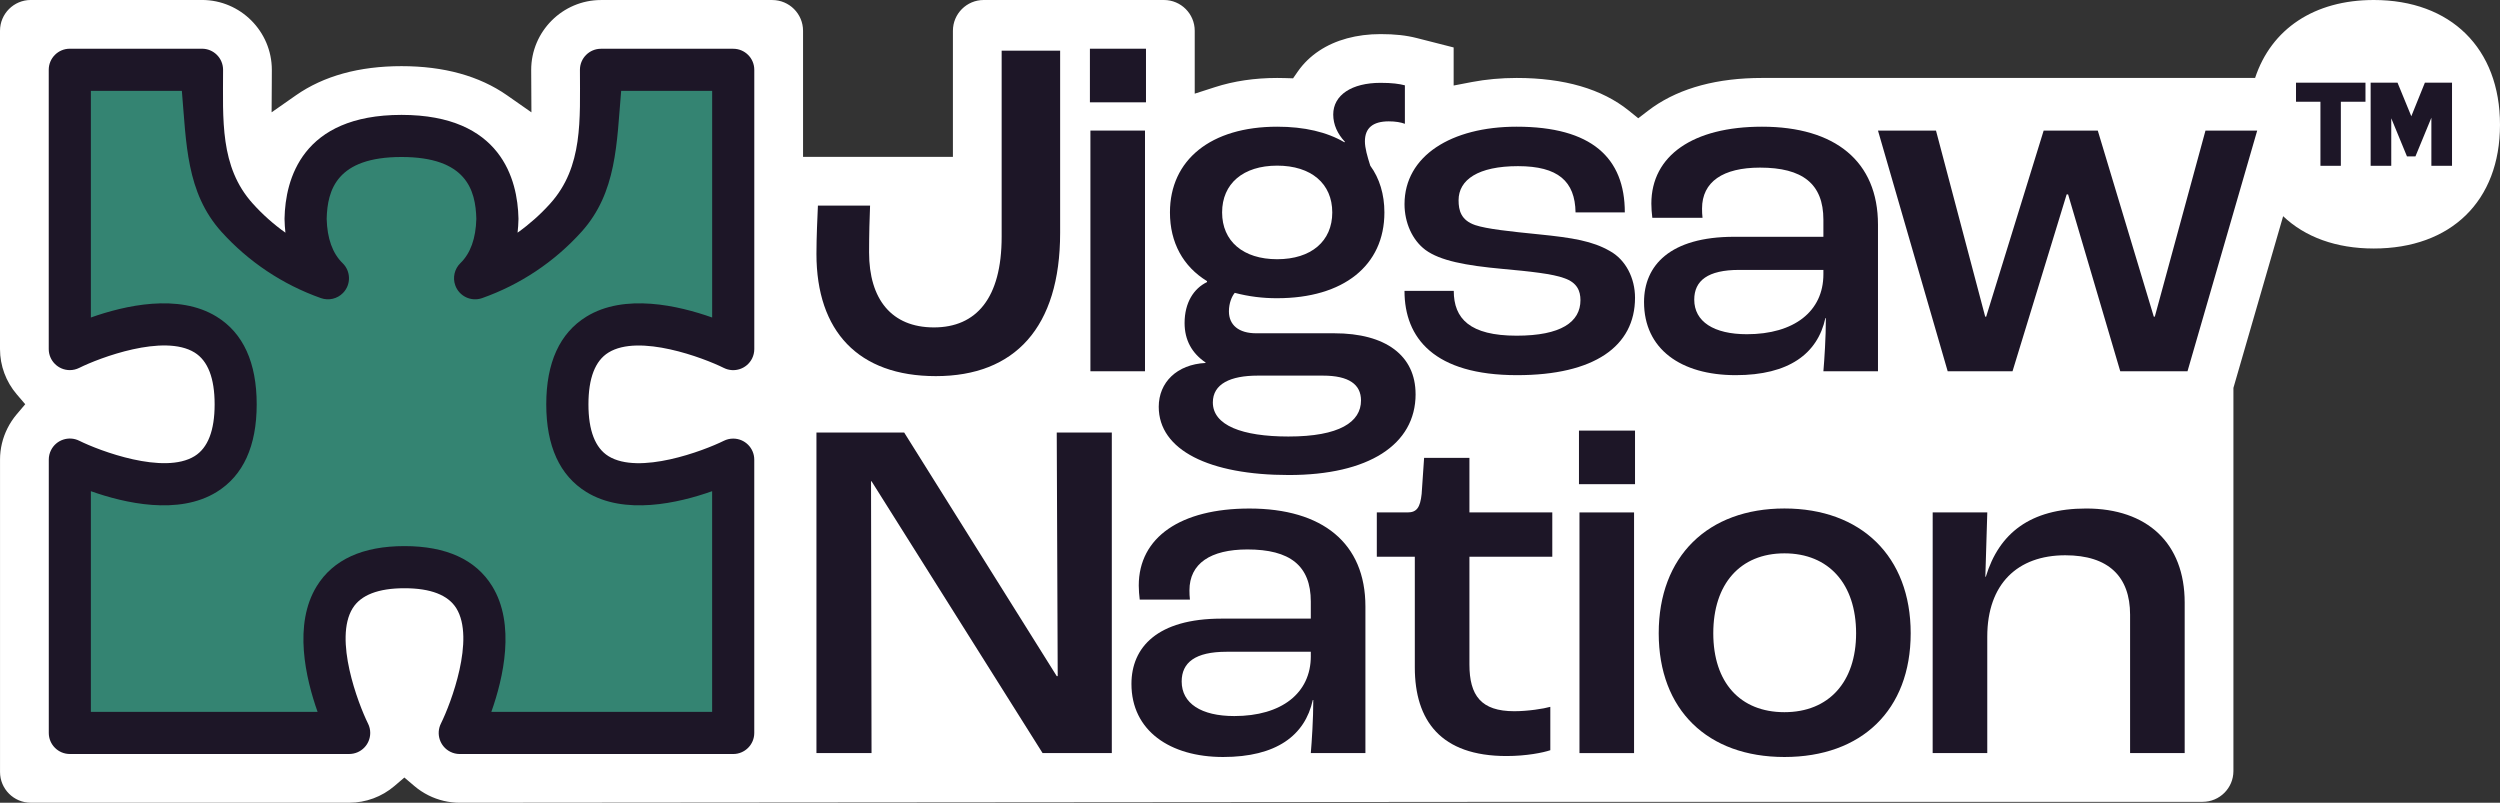 <svg width="109" height="35" viewBox="0 0 109 35" fill="none" xmlns="http://www.w3.org/2000/svg">
<rect x="0" y="0" width="109" height="35" fill="#333333" stroke="none"/>
<g clip-path="url(#clip0_65_56158)">
<path d="M103.496 -0C100.903 -0 99.028 1.26 98.322 3.399H76.822C74.886 3.399 73.289 3.826 72.075 4.667C72.002 4.718 71.928 4.772 71.848 4.834L71.428 5.156L71.017 4.824C69.844 3.878 68.199 3.399 66.126 3.399C65.448 3.399 64.793 3.459 64.176 3.576L63.379 3.729V2.069L61.779 1.661C61.309 1.541 60.82 1.487 60.191 1.487C59.153 1.487 58.227 1.739 57.512 2.216C57.141 2.463 56.829 2.766 56.585 3.116L56.378 3.415L56.014 3.404C55.907 3.4 55.797 3.399 55.686 3.399C54.707 3.399 53.793 3.534 52.968 3.801L52.09 4.084V1.342C52.09 0.601 51.489 -0 50.748 -0H42.889C42.148 -0 41.547 0.601 41.547 1.342V6.84H35.013V1.343C35.013 0.602 34.412 0.001 33.67 0.001H26.204C24.528 0.001 23.16 1.372 23.16 3.047C23.16 3.233 23.161 3.417 23.163 3.601L23.17 4.898L22.107 4.155C20.899 3.311 19.351 2.884 17.506 2.884C15.66 2.884 14.113 3.311 12.905 4.154L11.842 4.897L11.85 3.6C11.851 3.416 11.852 3.231 11.852 3.046C11.852 1.37 10.484 -0.001 8.808 -0.001H1.342C0.601 -0 0 0.601 0 1.342V15.224C0.001 15.944 0.26 16.642 0.729 17.191L1.1 17.625L0.73 18.061C0.571 18.249 0.434 18.457 0.323 18.679C0.113 19.098 0.002 19.566 0.001 20.032V33.658C0.001 34.399 0.602 34.999 1.343 34.999H15.229C15.949 34.998 16.648 34.739 17.196 34.272L17.631 33.9L18.067 34.271C18.254 34.43 18.462 34.568 18.686 34.679C19.104 34.888 19.573 34.999 20.039 35L67.274 34.96H96.035C96.776 34.96 97.377 34.359 97.377 33.618V16.912L99.545 9.426C100.497 10.333 101.851 10.835 103.496 10.835C106.852 10.835 109 8.775 109 5.44C109 2.105 106.853 -0 103.496 -0Z" fill="white"/>
<path d="M26.529 15.371C27.867 14.543 30.679 15.604 31.559 16.042C32.013 16.268 32.564 16.084 32.791 15.63C32.854 15.503 32.887 15.362 32.887 15.22V3.044C32.887 2.537 32.476 2.126 31.968 2.126H26.204C25.696 2.126 25.285 2.537 25.285 3.044C25.285 5.203 25.433 7.275 23.989 8.876C23.563 9.35 23.085 9.775 22.566 10.144C22.588 9.956 22.601 9.761 22.605 9.561V9.521C22.569 7.836 21.858 5.009 17.505 5.009C13.152 5.009 12.441 7.836 12.406 9.521V9.561C12.41 9.761 12.423 9.956 12.444 10.145C11.924 9.775 11.446 9.349 11.019 8.874C9.575 7.274 9.726 5.201 9.726 3.043C9.726 2.535 9.314 2.124 8.807 2.124H3.044C2.536 2.124 2.125 2.535 2.125 3.043V15.22C2.126 15.727 2.538 16.137 3.045 16.137C3.187 16.137 3.327 16.103 3.454 16.04C4.331 15.603 7.138 14.54 8.484 15.37C9.064 15.729 9.358 16.488 9.358 17.629C9.358 18.77 9.064 19.529 8.485 19.887C7.147 20.716 4.335 19.654 3.456 19.217C3.002 18.991 2.45 19.175 2.224 19.628C2.16 19.755 2.127 19.895 2.127 20.037V31.956C2.127 32.463 2.538 32.874 3.045 32.874H15.225C15.733 32.873 16.143 32.462 16.142 31.954C16.142 31.813 16.109 31.673 16.045 31.547C15.61 30.667 14.547 27.856 15.376 26.519C15.735 25.941 16.495 25.647 17.635 25.647C18.775 25.647 19.535 25.942 19.895 26.519C20.723 27.857 19.661 30.668 19.224 31.547C18.998 32 19.182 32.552 19.635 32.778C19.762 32.842 19.902 32.875 20.044 32.875H31.968C32.475 32.875 32.886 32.464 32.886 31.957V20.039C32.885 19.532 32.473 19.122 31.966 19.123C31.824 19.123 31.684 19.156 31.558 19.219C30.678 19.655 27.866 20.717 26.528 19.888C25.949 19.529 25.656 18.77 25.656 17.63C25.656 16.49 25.948 15.729 26.528 15.372L26.529 15.371Z" fill="#1D1627"/>
<path d="M31.05 13.843V3.962H27.083C26.886 6.24 26.897 8.394 25.355 10.105C24.174 11.416 22.683 12.41 21.019 12.998C20.541 13.166 20.016 12.915 19.848 12.436C19.729 12.099 19.817 11.723 20.073 11.473C20.513 11.047 20.746 10.397 20.768 9.541C20.737 8.281 20.331 6.845 17.505 6.845C14.679 6.845 14.274 8.281 14.243 9.541C14.265 10.396 14.498 11.047 14.938 11.474C15.301 11.827 15.31 12.409 14.956 12.772C14.707 13.029 14.33 13.117 13.993 12.998C12.328 12.41 10.837 11.415 9.654 10.105C8.113 8.394 8.126 6.241 7.929 3.962H3.962V13.843C5.432 13.322 7.782 12.779 9.447 13.808C10.605 14.523 11.192 15.809 11.192 17.629C11.192 19.45 10.605 20.735 9.447 21.45C7.782 22.479 5.432 21.937 3.962 21.416V31.038H13.847C13.325 29.568 12.783 27.219 13.812 25.554C14.528 24.397 15.813 23.81 17.634 23.81C19.456 23.81 20.741 24.397 21.457 25.554C22.486 27.219 21.944 29.568 21.422 31.038H31.049V21.416C29.578 21.937 27.229 22.479 25.563 21.45C24.405 20.735 23.817 19.45 23.817 17.629C23.817 15.809 24.405 14.523 25.563 13.808C27.228 12.779 29.579 13.322 31.049 13.843L31.05 13.843Z" fill="#348472"/>
<path d="M35.597 18.858H39.422L46.074 29.479H46.116L46.074 18.858H48.475V32.835H45.457L37.999 20.982H37.977L37.999 32.835H35.597V18.858Z" fill="#1D1627"/>
<path d="M49.331 29.819C49.331 28.225 50.457 26.972 53.262 26.972H57.151V26.229C57.151 24.657 56.237 23.956 54.389 23.956C52.773 23.956 51.86 24.572 51.86 25.74C51.859 25.875 51.866 26.01 51.881 26.144H49.692C49.666 25.939 49.652 25.734 49.65 25.528C49.65 23.425 51.476 22.172 54.474 22.172C57.66 22.172 59.532 23.68 59.532 26.441V32.835H57.151C57.194 32.325 57.259 31.368 57.259 30.52H57.238C56.898 32.07 55.644 33.005 53.328 33.005C51.011 33.005 49.331 31.858 49.331 29.819H49.331ZM57.151 28.608V28.417H53.476C52.116 28.417 51.521 28.884 51.521 29.712C51.521 30.668 52.371 31.22 53.816 31.22C55.877 31.22 57.152 30.222 57.152 28.607H57.151V28.608Z" fill="#1D1627"/>
<path d="M61.686 29.097V24.274H60.029V22.342H61.367C61.771 22.342 61.92 22.129 61.984 21.535L62.091 19.963H64.067V22.342H67.68V24.274H64.067V28.969C64.067 30.329 64.577 31.009 66.022 31.009C66.617 31.009 67.297 30.902 67.594 30.818V32.709C67.276 32.816 66.553 32.963 65.682 32.963C62.813 32.963 61.686 31.412 61.686 29.097H61.686Z" fill="#1D1627"/>
<path d="M68.843 18.774H71.287V21.11H68.843V18.774ZM68.865 22.342H71.245V32.835H68.865V22.342Z" fill="#1D1627"/>
<path d="M72.32 27.61C72.32 24.253 74.467 22.17 77.802 22.17C81.137 22.17 83.306 24.252 83.306 27.61C83.306 30.967 81.158 33.005 77.802 33.005C74.446 33.005 72.32 30.945 72.32 27.61ZM80.926 27.61C80.926 25.463 79.736 24.126 77.802 24.126C75.868 24.126 74.699 25.464 74.699 27.61C74.699 29.755 75.868 31.051 77.802 31.051C79.736 31.051 80.926 29.734 80.926 27.61Z" fill="#1D1627"/>
<path d="M84.265 22.341H86.646L86.561 25.145H86.582C87.155 23.255 88.515 22.171 90.959 22.171C93.616 22.171 95.252 23.679 95.252 26.271V32.835H92.872V26.802C92.872 25.145 91.937 24.21 90.046 24.21C87.963 24.21 86.645 25.463 86.645 27.758V32.835H84.264L84.265 22.341Z" fill="#1D1627"/>
<path d="M35.597 11.067C35.597 10.345 35.64 9.453 35.661 8.964H37.935C37.913 9.453 37.892 10.26 37.892 11.004C37.892 13.044 38.869 14.275 40.718 14.275C42.567 14.275 43.672 13.001 43.672 10.325V2.21H46.222V10.154C46.222 14.275 44.246 16.399 40.803 16.399C37.424 16.399 35.597 14.445 35.597 11.068V11.067Z" fill="#1D1627"/>
<path d="M47.52 2.124H49.965V4.461H47.52V2.124ZM47.542 5.693H49.922V16.187H47.542V5.693Z" fill="#1D1627"/>
<path d="M61.72 17.185C61.72 19.394 59.659 20.711 56.195 20.711C52.73 20.711 50.521 19.628 50.521 17.737C50.521 16.675 51.309 15.889 52.562 15.825V15.804C51.967 15.4 51.648 14.827 51.648 14.084C51.648 13.191 52.052 12.575 52.626 12.299V12.257C51.584 11.619 51.01 10.579 51.01 9.262C51.01 6.968 52.795 5.524 55.685 5.524C56.876 5.524 57.853 5.757 58.618 6.204L58.639 6.183C58.32 5.843 58.129 5.439 58.129 4.993C58.129 4.143 58.937 3.612 60.19 3.612C60.7 3.612 60.998 3.655 61.253 3.72V5.398C61.083 5.334 60.849 5.291 60.551 5.291C59.85 5.291 59.51 5.588 59.51 6.162C59.51 6.459 59.617 6.821 59.744 7.224C60.148 7.776 60.36 8.476 60.36 9.263C60.36 11.578 58.575 13.002 55.685 13.002C55.061 13.005 54.44 12.927 53.836 12.768C53.709 12.917 53.581 13.214 53.581 13.575C53.581 14.169 54.006 14.531 54.771 14.531H58.172C60.423 14.53 61.719 15.507 61.719 17.185H61.72ZM59.34 17.46C59.34 16.759 58.809 16.377 57.683 16.377H54.835C53.645 16.377 52.88 16.738 52.88 17.546C52.88 18.544 54.155 19.032 56.174 19.032C58.406 19.033 59.34 18.396 59.34 17.461V17.46ZM53.284 9.262C53.284 10.514 54.198 11.302 55.685 11.302C57.173 11.302 58.087 10.514 58.087 9.262C58.087 8.01 57.173 7.222 55.685 7.222C54.198 7.222 53.284 8.009 53.284 9.262Z" fill="#1D1627"/>
<path d="M61.236 12.682H63.384C63.384 13.893 64.085 14.636 66.125 14.636C68.058 14.636 68.908 14.041 68.908 13.086C68.908 12.682 68.76 12.321 68.207 12.13C67.697 11.938 66.698 11.832 65.53 11.726C63.893 11.577 62.788 11.365 62.151 10.898C61.578 10.473 61.237 9.708 61.237 8.901C61.237 6.798 63.278 5.524 66.125 5.524C69.397 5.524 70.842 6.883 70.842 9.262H68.694C68.673 7.902 67.929 7.244 66.186 7.244C64.444 7.244 63.594 7.839 63.594 8.731C63.594 9.177 63.701 9.602 64.317 9.814C64.827 9.984 65.825 10.09 67.1 10.218C68.588 10.367 69.438 10.515 70.182 10.94C70.883 11.322 71.287 12.13 71.287 12.98C71.287 15.104 69.502 16.357 66.144 16.357C62.532 16.357 61.236 14.741 61.236 12.682H61.236Z" fill="#1D1627"/>
<path d="M71.68 13.171C71.68 11.577 72.806 10.324 75.611 10.324H79.5V9.58C79.5 8.009 78.586 7.308 76.737 7.308C75.122 7.308 74.209 7.924 74.209 9.092C74.208 9.227 74.215 9.362 74.23 9.496H72.041C72.015 9.291 72.001 9.085 71.999 8.88C71.999 6.777 73.825 5.524 76.823 5.524C80.009 5.524 81.88 7.032 81.88 9.793V16.187H79.5C79.543 15.677 79.608 14.72 79.608 13.871H79.586C79.247 15.422 77.992 16.357 75.677 16.357C73.274 16.357 71.68 15.21 71.68 13.171H71.68ZM79.5 11.96V11.768H75.824C74.463 11.768 73.869 12.236 73.869 13.064C73.869 14.02 74.719 14.572 76.164 14.572C78.225 14.572 79.5 13.574 79.5 11.959V11.96Z" fill="#1D1627"/>
<path d="M81.88 5.693H84.409L86.555 13.808H86.597L89.104 5.693H91.463L93.906 13.808H93.949L96.159 5.693H98.414L95.375 16.187H92.443L90.169 8.476H90.106L87.746 16.187H84.919L81.88 5.693H81.88Z" fill="#1D1627"/>
<path d="M100.106 4.436H101.171V7.229H102.061V4.436H103.135V3.605H100.106V4.436Z" fill="#1D1627"/>
<path d="M105.725 3.605L105.133 5.069L104.532 3.605H103.36V7.229H104.259V5.157L104.944 6.819H105.313L106.008 5.133V7.229H106.908V3.605H105.725Z" fill="#1D1627"/>
</g>
<defs>
<clipPath id="clip0_65_56158">
<rect width="109" height="35" fill="white"/>
</clipPath>
</defs>
</svg>
